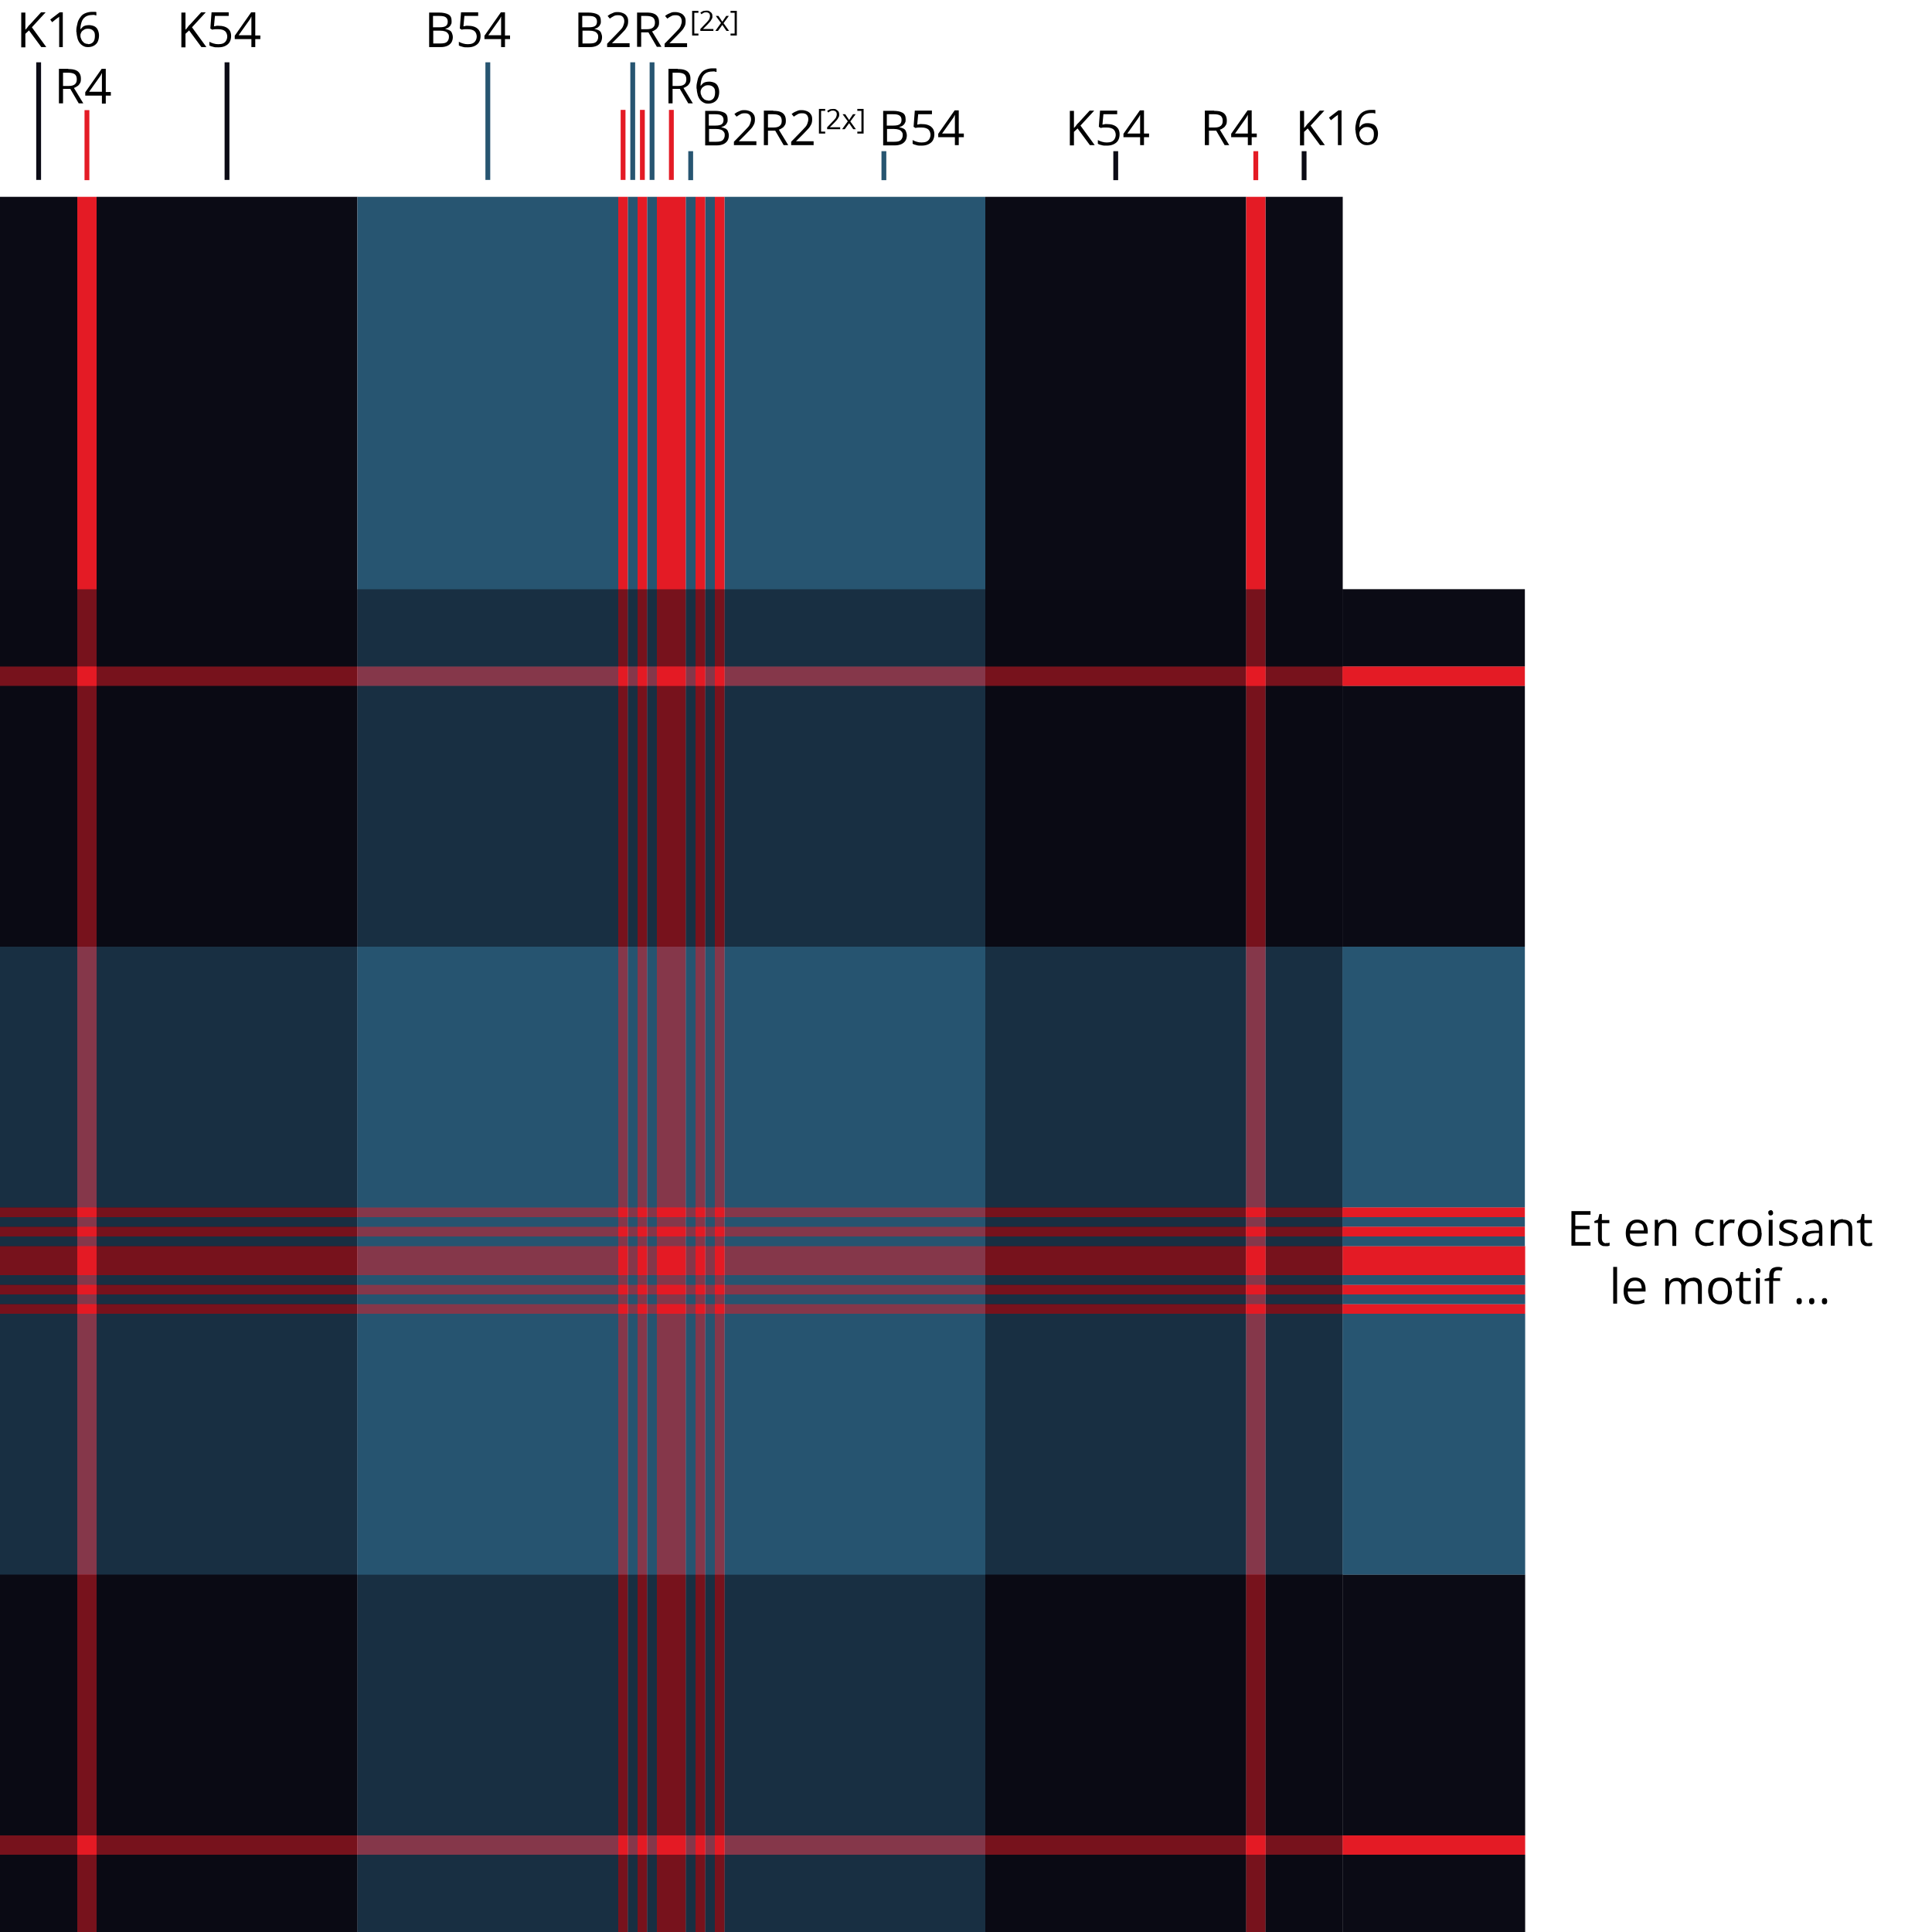 <?xml version="1.0" encoding="UTF-8"?>
<svg id="Calque_1" xmlns="http://www.w3.org/2000/svg" version="1.1" viewBox="0 0 800 800">
  <!-- Generator: Adobe Illustrator 29.8.2, SVG Export Plug-In . SVG Version: 2.1.1 Build 3)  -->
  <defs>
    <style>
      .st0, .st1, .st2, .st3, .st4 {
        fill: #0b0b15;
      }

      .st1 {
        stroke: #e41b25;
      }

      .st1, .st2, .st3 {
        stroke-miterlimit: 10;
        stroke-width: 2px;
      }

      .st5, .st6, .st4 {
        opacity: .5;
      }

      .st5, .st7 {
        fill: #e41b25;
      }

      .st2 {
        stroke: #0b0b15;
      }

      .st6, .st8 {
        fill: #275571;
      }

      .st3 {
        stroke: #275571;
      }
    </style>
  </defs>
  <g>
    <path d="M19.1,19.5h-2l-5.1-6.9-1.5,1.4v5.6h-1.7V5.2h1.7v7.1c.4-.4.8-.8,1.1-1.3s.8-.8,1.2-1.3l4.2-4.6h1.9l-5.7,6.2,5.9,8.1Z"/>
    <path d="M26.1,19.5h-1.6v-10.1c0-.4,0-.7,0-1s0-.5,0-.8,0-.5,0-.7c-.2.2-.4.4-.6.5s-.4.3-.7.5l-1.6,1.3-.8-1.1,3.9-3h1.3v14.3Z"/>
    <path d="M31.6,13.4c0-.9,0-1.7.2-2.5s.3-1.6.6-2.3.7-1.3,1.2-1.9,1.1-1,1.9-1.3,1.6-.5,2.7-.5.6,0,.9,0,.6,0,.8.1v1.4c-.2,0-.5-.1-.8-.2s-.6,0-.9,0c-1.2,0-2.2.3-2.9.8s-1.2,1.2-1.5,2.1-.5,1.9-.5,3h.1c.2-.3.5-.6.8-.9s.7-.5,1.1-.6,1-.2,1.6-.2,1.6.2,2.2.5,1.1.8,1.4,1.5.5,1.4.5,2.3-.2,1.8-.5,2.5-.9,1.3-1.6,1.7-1.5.6-2.4.6-1.3-.1-1.9-.4-1.1-.7-1.5-1.2-.8-1.2-1-2-.4-1.7-.4-2.7ZM36.4,18.3c.9,0,1.6-.3,2.1-.8s.8-1.4.8-2.6-.2-1.7-.7-2.2-1.2-.8-2.1-.8-1.2.1-1.7.4-.9.6-1.1,1-.4.8-.4,1.2,0,.9.2,1.3.3.9.6,1.2.6.7,1,.9.9.3,1.4.3Z"/>
    <path d="M85.4,19.5h-2l-5.1-6.9-1.5,1.4v5.6h-1.7V5.2h1.7v7.1c.4-.4.8-.8,1.1-1.3s.8-.8,1.2-1.3l4.2-4.6h1.9l-5.7,6.2,5.9,8.1Z"/>
    <path d="M90.9,10.7c1,0,1.8.2,2.5.5s1.3.8,1.7,1.4.6,1.4.6,2.3-.2,1.8-.6,2.5-1,1.2-1.8,1.6-1.7.6-2.9.6-1.4,0-2.1-.2-1.2-.3-1.6-.6v-1.5c.5.3,1.1.5,1.7.7s1.3.3,2,.3,1.4-.1,1.9-.3,1-.6,1.3-1.1.5-1.1.5-1.8-.3-1.7-.9-2.2-1.5-.8-2.8-.8-.8,0-1.3,0-.9.1-1.2.2l-.8-.5.5-6.7h7.1v1.5h-5.7l-.4,4.3c.2,0,.6-.1,1-.2s.8,0,1.3,0Z"/>
    <path d="M107.8,16.2h-2.1v3.3h-1.6v-3.3h-6.9v-1.4l6.8-9.7h1.7v9.6h2.1v1.5ZM104.1,14.7v-4.7c0-.4,0-.7,0-1s0-.6,0-.8,0-.5,0-.7,0-.5,0-.7h0c-.1.3-.3.5-.4.8s-.3.5-.5.8l-4.4,6.2h5.3Z"/>
    <path d="M177.7,5.2h4c1.8,0,3.1.3,4,.8s1.3,1.4,1.3,2.7-.1,1-.3,1.5-.5.8-.9,1.1-.9.5-1.5.6h0c.6.2,1.2.4,1.7.6s.9.6,1.1,1.1.4,1.1.4,1.8-.2,1.6-.6,2.2-1,1.1-1.7,1.4-1.6.5-2.6.5h-4.9V5.2ZM179.4,11.3h2.7c1.2,0,2.1-.2,2.6-.6s.7-1,.7-1.8-.3-1.4-.9-1.8-1.5-.5-2.7-.5h-2.5v4.7ZM179.4,12.7v5.3h3c1.3,0,2.2-.2,2.7-.7s.8-1.2.8-2-.1-1-.4-1.4-.6-.7-1.2-.9-1.2-.3-2.1-.3h-2.8Z"/>
    <path d="M194.2,10.7c1,0,1.8.2,2.5.5s1.3.8,1.7,1.4.6,1.4.6,2.3-.2,1.8-.6,2.5-1,1.2-1.8,1.6-1.7.6-2.9.6-1.4,0-2.1-.2-1.2-.3-1.6-.6v-1.5c.5.3,1.1.5,1.7.7s1.3.3,2,.3,1.4-.1,1.9-.3,1-.6,1.3-1.1.5-1.1.5-1.8-.3-1.7-.9-2.2-1.5-.8-2.8-.8-.8,0-1.3,0-.9.1-1.2.2l-.8-.5.5-6.7h7.1v1.5h-5.7l-.4,4.3c.2,0,.6-.1,1-.2s.8,0,1.3,0Z"/>
    <path d="M211.2,16.2h-2.1v3.3h-1.6v-3.3h-6.9v-1.4l6.8-9.7h1.7v9.6h2.1v1.5ZM207.5,14.7v-4.7c0-.4,0-.7,0-1s0-.6,0-.8,0-.5,0-.7,0-.5,0-.7h0c-.1.3-.3.5-.4.8s-.3.5-.5.8l-4.4,6.2h5.3Z"/>
    <path d="M239.5,5.2h4c1.8,0,3.1.3,4,.8s1.3,1.4,1.3,2.7-.1,1-.3,1.5-.5.8-.9,1.1-.9.5-1.5.6h0c.6.2,1.2.4,1.7.6s.9.6,1.1,1.1.4,1.1.4,1.8-.2,1.6-.6,2.2-1,1.1-1.7,1.4-1.6.5-2.6.5h-4.9V5.2ZM241.2,11.3h2.7c1.2,0,2.1-.2,2.6-.6s.7-1,.7-1.8-.3-1.4-.9-1.8-1.5-.5-2.7-.5h-2.5v4.7ZM241.2,12.7v5.3h3c1.3,0,2.2-.2,2.7-.7s.8-1.2.8-2-.1-1-.4-1.4-.6-.7-1.2-.9-1.2-.3-2.1-.3h-2.8Z"/>
    <path d="M260.8,19.5h-9.4v-1.4l3.8-3.9c.7-.7,1.3-1.4,1.8-1.9s.9-1.1,1.1-1.7.4-1.1.4-1.8-.2-1.4-.7-1.9-1.1-.6-1.9-.6-1.3.1-1.8.4-1.1.6-1.6,1l-.9-1.1c.4-.3.8-.6,1.2-.8s.9-.4,1.4-.6,1.1-.2,1.6-.2c.9,0,1.6.2,2.3.5s1.1.7,1.5,1.3.5,1.2.5,2-.1,1.5-.4,2.1-.7,1.3-1.3,1.9-1.2,1.3-1.9,2l-3.1,3.1h0c0,0,7.3,0,7.3,0v1.5Z"/>
    <path d="M267.7,5.2c1.2,0,2.1.1,2.9.4s1.3.7,1.7,1.3.6,1.3.6,2.3-.1,1.4-.4,1.9-.6.9-1.1,1.2-.9.6-1.4.7l3.9,6.4h-1.9l-3.5-6h-3v6h-1.7V5.2h3.9ZM267.6,6.6h-2.1v5.5h2.3c1.2,0,2-.2,2.6-.7s.8-1.2.8-2.1-.3-1.7-.9-2.1-1.5-.6-2.7-.6Z"/>
    <path d="M284.6,19.5h-9.4v-1.4l3.8-3.9c.7-.7,1.3-1.4,1.8-1.9s.9-1.1,1.1-1.7.4-1.1.4-1.8-.2-1.4-.7-1.9-1.1-.6-1.9-.6-1.3.1-1.8.4-1.1.6-1.6,1l-.9-1.1c.4-.3.8-.6,1.2-.8s.9-.4,1.4-.6,1.1-.2,1.6-.2c.9,0,1.6.2,2.3.5s1.1.7,1.5,1.3.5,1.2.5,2-.1,1.5-.4,2.1-.7,1.3-1.3,1.9-1.2,1.3-1.9,2l-3.1,3.1h0c0,0,7.3,0,7.3,0v1.5Z"/>
    <path d="M289.2,14.7h-2.6V4.5h2.6v.8h-1.7v8.6h1.7v.8Z"/>
    <path d="M295.5,12.8h-5.5v-.8l2.2-2.3c.4-.4.8-.8,1-1.1.3-.3.5-.6.6-1,.1-.3.2-.7.2-1s-.1-.8-.4-1.1c-.3-.2-.6-.4-1.1-.4s-.8,0-1.1.2c-.3.1-.6.3-.9.6l-.5-.6c.2-.2.5-.4.7-.5.3-.1.5-.3.8-.3.3,0,.6-.1,1-.1.5,0,1,0,1.3.3s.7.4.9.8c.2.3.3.7.3,1.2s0,.8-.3,1.2c-.2.4-.4.8-.7,1.1s-.7.8-1.1,1.2l-1.8,1.8h0s4.3,0,4.3,0v.9Z"/>
    <path d="M298.6,9.6l-2.2-3h1.1l1.6,2.4,1.6-2.4h1.1l-2.2,3,2.3,3.2h-1.1l-1.7-2.5-1.8,2.5h-1.1l2.3-3.2Z"/>
    <path d="M302.5,13.9h1.7V5.3h-1.7v-.8h2.6v10.2h-2.6v-.8Z"/>
  </g>
  <g>
    <path d="M292,45.9h4c1.8,0,3.1.3,4,.8s1.3,1.4,1.3,2.7-.1,1-.3,1.5-.5.8-.9,1.1-.9.5-1.5.6h0c.6.2,1.2.4,1.7.6s.9.6,1.1,1.1.4,1.1.4,1.8-.2,1.6-.6,2.2-1,1.1-1.7,1.4-1.6.5-2.6.5h-4.9v-14.3ZM293.6,52h2.7c1.2,0,2.1-.2,2.6-.6s.7-1,.7-1.8-.3-1.4-.9-1.8-1.5-.5-2.7-.5h-2.5v4.7ZM293.6,53.4v5.3h3c1.3,0,2.2-.2,2.7-.7s.8-1.2.8-2-.1-1-.4-1.4-.6-.7-1.2-.9-1.2-.3-2.1-.3h-2.8Z"/>
    <path d="M313.3,60.1h-9.4v-1.4l3.8-3.9c.7-.7,1.3-1.4,1.8-1.9s.9-1.1,1.1-1.7.4-1.1.4-1.8-.2-1.4-.7-1.9-1.1-.6-1.9-.6-1.3.1-1.8.4-1.1.6-1.6,1l-.9-1.1c.4-.3.8-.6,1.2-.8s.9-.4,1.4-.6,1.1-.2,1.6-.2c.9,0,1.6.2,2.3.5s1.1.7,1.5,1.3.5,1.2.5,2-.1,1.5-.4,2.1-.7,1.3-1.3,1.9-1.2,1.3-1.9,2l-3.1,3.1h0c0,0,7.3,0,7.3,0v1.5Z"/>
    <path d="M320.2,45.9c1.2,0,2.1.1,2.9.4s1.3.7,1.7,1.3.6,1.3.6,2.3-.1,1.4-.4,1.9-.6.9-1.1,1.2-.9.6-1.4.7l3.9,6.4h-1.9l-3.5-6h-3v6h-1.7v-14.3h3.9ZM320.1,47.3h-2.1v5.5h2.3c1.2,0,2-.2,2.6-.7s.8-1.2.8-2.1-.3-1.7-.9-2.1-1.5-.6-2.7-.6Z"/>
    <path d="M337,60.1h-9.4v-1.4l3.8-3.9c.7-.7,1.3-1.4,1.8-1.9s.9-1.1,1.1-1.7.4-1.1.4-1.8-.2-1.4-.7-1.9-1.1-.6-1.9-.6-1.3.1-1.8.4-1.1.6-1.6,1l-.9-1.1c.4-.3.8-.6,1.2-.8s.9-.4,1.4-.6,1.1-.2,1.6-.2c.9,0,1.6.2,2.3.5s1.1.7,1.5,1.3.5,1.2.5,2-.1,1.5-.4,2.1-.7,1.3-1.3,1.9-1.2,1.3-1.9,2l-3.1,3.1h0c0,0,7.3,0,7.3,0v1.5Z"/>
    <path d="M341.7,55.3h-2.6v-10.2h2.6v.8h-1.7v8.6h1.7v.8Z"/>
    <path d="M348,53.5h-5.5v-.8l2.2-2.3c.4-.4.8-.8,1-1.1.3-.3.5-.6.6-1,.1-.3.2-.7.2-1s-.1-.8-.4-1.1c-.3-.2-.6-.4-1.1-.4s-.8,0-1.1.2c-.3.1-.6.3-.9.6l-.5-.6c.2-.2.5-.4.7-.5.3-.1.5-.3.8-.3.3,0,.6-.1,1-.1.5,0,1,0,1.3.3s.7.4.9.8c.2.3.3.7.3,1.2s0,.8-.3,1.2c-.2.4-.4.8-.7,1.1s-.7.8-1.1,1.2l-1.8,1.8h0s4.3,0,4.3,0v.9Z"/>
    <path d="M351.1,50.3l-2.2-3h1.1l1.6,2.4,1.6-2.4h1.1l-2.2,3,2.3,3.2h-1.1l-1.7-2.5-1.8,2.5h-1.1l2.3-3.2Z"/>
    <path d="M355,54.5h1.7v-8.6h-1.7v-.8h2.6v10.2h-2.6v-.8Z"/>
    <path d="M365.7,45.9h4c1.8,0,3.1.3,4,.8s1.3,1.4,1.3,2.7-.1,1-.3,1.5-.5.8-.9,1.1-.9.5-1.5.6h0c.6.2,1.2.4,1.7.6s.9.6,1.1,1.1.4,1.1.4,1.8-.2,1.6-.6,2.2-1,1.1-1.7,1.4-1.6.5-2.6.5h-4.9v-14.3ZM367.3,52h2.7c1.2,0,2.1-.2,2.6-.6s.7-1,.7-1.8-.3-1.4-.9-1.8-1.5-.5-2.7-.5h-2.5v4.7ZM367.3,53.4v5.3h3c1.3,0,2.2-.2,2.7-.7s.8-1.2.8-2-.1-1-.4-1.4-.6-.7-1.2-.9-1.2-.3-2.1-.3h-2.8Z"/>
    <path d="M382.1,51.4c1,0,1.8.2,2.5.5s1.3.8,1.7,1.4.6,1.4.6,2.3-.2,1.8-.6,2.5-1,1.2-1.8,1.6-1.7.6-2.9.6-1.4,0-2.1-.2-1.2-.3-1.6-.6v-1.5c.5.3,1.1.5,1.7.7s1.3.3,2,.3,1.4-.1,1.9-.3,1-.6,1.3-1.1.5-1.1.5-1.8-.3-1.7-.9-2.2-1.5-.8-2.8-.8-.8,0-1.3,0-.9.1-1.2.2l-.8-.5.5-6.7h7.1v1.5h-5.7l-.4,4.3c.2,0,.6-.1,1-.2s.8,0,1.3,0Z"/>
    <path d="M399.1,56.8h-2.1v3.3h-1.6v-3.3h-6.9v-1.4l6.8-9.7h1.7v9.6h2.1v1.5ZM395.4,55.4v-4.7c0-.4,0-.7,0-1s0-.6,0-.8,0-.5,0-.7,0-.5,0-.7h0c-.1.3-.3.5-.4.8s-.3.5-.5.8l-4.4,6.2h5.3Z"/>
    <path d="M453.3,60.1h-2l-5.1-6.9-1.5,1.4v5.6h-1.7v-14.3h1.7v7.1c.4-.4.8-.8,1.1-1.3s.8-.8,1.2-1.3l4.2-4.6h1.9l-5.7,6.2,5.9,8.1Z"/>
    <path d="M458.8,51.4c1,0,1.8.2,2.5.5.7.3,1.3.8,1.7,1.4.4.6.6,1.4.6,2.3s-.2,1.8-.6,2.5c-.4.7-1,1.2-1.8,1.6-.8.4-1.7.6-2.9.6s-1.4,0-2.1-.2c-.6-.1-1.2-.3-1.6-.6v-1.5c.5.3,1.1.5,1.7.7.7.2,1.3.3,2,.3s1.4-.1,1.9-.3c.5-.2,1-.6,1.3-1.1s.5-1.1.5-1.8-.3-1.7-.9-2.2c-.6-.5-1.5-.8-2.8-.8s-.8,0-1.3,0c-.5,0-.9.1-1.2.2l-.8-.5.5-6.7h7.1v1.5h-5.7l-.4,4.3c.2,0,.6-.1,1-.2s.8,0,1.3,0Z"/>
    <path d="M475.8,56.8h-2.1v3.3h-1.6v-3.3h-6.9v-1.4l6.8-9.7h1.7v9.6h2.1v1.5ZM472.1,55.4v-4.7c0-.4,0-.7,0-1,0-.3,0-.6,0-.8,0-.3,0-.5,0-.7s0-.5,0-.7h0c-.1.3-.3.5-.4.8-.2.3-.3.5-.5.8l-4.4,6.2h5.3Z"/>
    <path d="M502.8,45.9c1.2,0,2.1.1,2.9.4.8.3,1.3.7,1.7,1.3.4.6.6,1.3.6,2.3s-.1,1.4-.4,1.9-.6.9-1.1,1.2c-.4.3-.9.6-1.4.7l3.9,6.4h-1.9l-3.5-6h-3v6h-1.7v-14.3h3.9ZM502.7,47.3h-2.1v5.5h2.3c1.2,0,2-.2,2.6-.7.6-.5.8-1.2.8-2.1s-.3-1.7-.9-2.1c-.6-.4-1.5-.6-2.7-.6Z"/>
    <path d="M520.4,56.8h-2.1v3.3h-1.6v-3.3h-6.9v-1.4l6.8-9.7h1.7v9.6h2.1v1.5ZM516.7,55.4v-4.7c0-.4,0-.7,0-1,0-.3,0-.6,0-.8,0-.3,0-.5,0-.7s0-.5,0-.7h0c-.1.3-.3.5-.4.8-.2.3-.3.5-.5.8l-4.4,6.2h5.3Z"/>
    <path d="M548.6,60.1h-2l-5.1-6.9-1.5,1.4v5.6h-1.7v-14.3h1.7v7.1c.4-.4.8-.8,1.1-1.3s.8-.8,1.2-1.3l4.2-4.6h1.9l-5.7,6.2,5.9,8.1Z"/>
    <path d="M555.6,60.1h-1.6v-10.1c0-.4,0-.7,0-1,0-.3,0-.5,0-.8s0-.5,0-.7c-.2.2-.4.4-.6.5s-.4.3-.7.5l-1.6,1.3-.8-1.1,3.9-3h1.3v14.3Z"/>
    <path d="M561.2,54c0-.9,0-1.7.2-2.5.1-.8.3-1.6.6-2.3.3-.7.7-1.3,1.2-1.9.5-.5,1.1-1,1.9-1.3.7-.3,1.6-.5,2.7-.5s.6,0,.9,0c.3,0,.6,0,.8.1v1.4c-.2,0-.5-.1-.8-.2-.3,0-.6,0-.9,0-1.2,0-2.2.3-2.9.8s-1.2,1.2-1.5,2.1c-.3.9-.5,1.9-.5,3h.1c.2-.3.5-.6.8-.9s.7-.5,1.1-.6c.4-.2,1-.2,1.6-.2s1.6.2,2.2.5c.6.3,1.1.8,1.4,1.5s.5,1.4.5,2.3-.2,1.8-.5,2.5c-.4.7-.9,1.3-1.6,1.7s-1.5.6-2.4.6-1.3-.1-1.9-.4-1.1-.7-1.5-1.2c-.4-.5-.8-1.2-1-2-.2-.8-.4-1.7-.4-2.7ZM566,59c.9,0,1.6-.3,2.1-.8.5-.6.8-1.4.8-2.6s-.2-1.7-.7-2.2c-.5-.5-1.2-.8-2.1-.8s-1.2.1-1.7.4c-.5.3-.9.6-1.1,1-.3.4-.4.8-.4,1.2s0,.9.2,1.3.3.9.6,1.2c.3.4.6.7,1,.9.4.2.9.3,1.4.3Z"/>
  </g>
  <g>
    <path d="M658.6,515.8h-7.9v-14.3h7.9v1.5h-6.3v4.6h5.9v1.4h-5.9v5.3h6.3v1.5Z"/>
    <path d="M665,514.7c.3,0,.5,0,.8,0,.3,0,.5-.1.7-.2v1.3c-.2,0-.5.2-.8.2-.3,0-.7,0-1,0-.6,0-1.1,0-1.5-.3-.5-.2-.8-.5-1.1-1-.3-.5-.4-1.1-.4-2v-6.3h-1.5v-.8l1.5-.6.6-2.3h1v2.5h3.1v1.3h-3.1v6.3c0,.7.2,1.2.5,1.5.3.3.7.5,1.2.5Z"/>
    <path d="M678,505c.9,0,1.7.2,2.3.6.7.4,1.1,1,1.5,1.7.3.7.5,1.6.5,2.5v1h-7.4c0,1.3.3,2.2.9,2.9s1.5,1,2.6,1,1.3,0,1.8-.2c.5-.1,1.1-.3,1.6-.5v1.4c-.5.2-1.1.4-1.6.5-.5.1-1.2.2-1.9.2-1,0-1.9-.2-2.7-.6-.8-.4-1.4-1-1.8-1.9-.4-.8-.6-1.8-.6-3s.2-2.2.6-3c.4-.8.9-1.5,1.6-1.9.7-.5,1.5-.7,2.5-.7ZM678,506.3c-.9,0-1.6.3-2.1.8-.5.6-.8,1.4-.9,2.4h5.7c0-.6-.1-1.2-.3-1.7-.2-.5-.5-.9-.9-1.1s-.9-.4-1.5-.4Z"/>
    <path d="M690.2,505c1.3,0,2.2.3,2.9.9.7.6,1,1.6,1,3v7h-1.6v-6.9c0-.9-.2-1.6-.6-2-.4-.4-1-.7-1.9-.7s-2,.3-2.5,1c-.5.7-.7,1.6-.7,2.9v5.6h-1.6v-10.7h1.3l.2,1.5h0c.2-.4.5-.7.9-1s.7-.5,1.2-.6c.4-.1.9-.2,1.4-.2Z"/>
    <path d="M706.8,516c-1,0-1.8-.2-2.5-.6-.7-.4-1.3-1-1.7-1.8s-.6-1.8-.6-3.1.2-2.4.6-3.2c.4-.8,1-1.4,1.8-1.8s1.6-.6,2.6-.6,1,0,1.5.2.9.2,1.2.4l-.5,1.4c-.3-.1-.7-.2-1.1-.4-.4-.1-.8-.2-1.2-.2-.7,0-1.4.2-1.9.5-.5.3-.9.8-1.1,1.4s-.4,1.4-.4,2.3.1,1.6.4,2.2c.2.6.6,1.1,1.1,1.4.5.3,1.1.5,1.8.5s1.1,0,1.5-.2c.5-.1.9-.3,1.2-.4v1.4c-.4.2-.8.3-1.2.4s-1,.1-1.6.1Z"/>
    <path d="M717,505c.2,0,.4,0,.7,0s.4,0,.6,0l-.2,1.5c-.2,0-.4,0-.6-.1s-.4,0-.6,0c-.4,0-.8,0-1.2.3s-.7.4-1,.7c-.3.3-.5.7-.7,1.2-.2.5-.2,1-.2,1.5v5.7h-1.6v-10.7h1.3l.2,2h0c.2-.4.5-.8.8-1.1s.7-.6,1.1-.8c.4-.2.9-.3,1.4-.3Z"/>
    <path d="M729.5,510.5c0,.9-.1,1.7-.3,2.4-.2.7-.6,1.3-1,1.7s-.9.8-1.6,1.1c-.6.3-1.3.4-2.1.4s-1.4-.1-2-.4-1.1-.6-1.5-1.1c-.4-.5-.8-1.1-1-1.7-.2-.7-.4-1.5-.4-2.4s.2-2.2.6-3c.4-.8,1-1.5,1.7-1.9.7-.4,1.6-.6,2.6-.6s1.8.2,2.6.7,1.3,1.1,1.7,1.9c.4.8.6,1.8.6,3ZM721.4,510.5c0,.9.1,1.6.3,2.2.2.6.6,1.1,1.1,1.5.5.3,1.1.5,1.8.5s1.4-.2,1.8-.5.8-.8,1.1-1.5c.2-.6.3-1.4.3-2.2s-.1-1.6-.3-2.2c-.2-.6-.6-1.1-1.1-1.4-.5-.3-1.1-.5-1.8-.5-1.1,0-1.9.4-2.4,1.1s-.8,1.8-.8,3.1Z"/>
    <path d="M733.2,501.1c.3,0,.5,0,.7.3.2.2.3.4.3.8s0,.6-.3.8c-.2.2-.4.3-.7.3s-.5,0-.7-.3-.3-.4-.3-.8,0-.6.3-.8.4-.3.7-.3ZM734,505.1v10.7h-1.6v-10.7h1.6Z"/>
    <path d="M744.3,512.9c0,.7-.2,1.3-.5,1.7s-.8.8-1.5,1-1.4.4-2.3.4-1.4,0-1.9-.2-1-.3-1.4-.5v-1.5c.4.2,1,.4,1.6.6s1.2.3,1.9.3c.9,0,1.6-.1,2-.4.4-.3.6-.7.6-1.2s0-.6-.2-.8-.4-.4-.8-.7-.9-.4-1.6-.7c-.7-.3-1.3-.5-1.8-.8s-.9-.6-1.2-.9c-.3-.4-.4-.9-.4-1.4,0-.9.4-1.6,1.1-2.1s1.7-.7,2.9-.7,1.2,0,1.8.2c.6.1,1.1.3,1.6.5l-.5,1.3c-.4-.2-.9-.3-1.4-.5-.5-.1-1-.2-1.5-.2-.7,0-1.3.1-1.7.4s-.6.6-.6,1,0,.6.3.8.5.4.9.6,1,.4,1.6.7c.7.2,1.2.5,1.7.8s.9.6,1.1,1,.4.9.4,1.4Z"/>
    <path d="M750.9,505c1.3,0,2.2.3,2.8.9.6.6.9,1.5.9,2.7v7.3h-1.2l-.3-1.6h0c-.3.4-.6.7-.9,1-.3.3-.7.5-1.1.6-.4.1-.9.2-1.6.2s-1.2-.1-1.7-.3c-.5-.2-.9-.6-1.2-1-.3-.5-.4-1-.4-1.8,0-1.1.4-1.9,1.3-2.5.8-.6,2.1-.9,3.9-.9h1.8v-.7c0-.9-.2-1.6-.6-1.9-.4-.4-1-.6-1.7-.6s-1.1,0-1.6.2-1,.4-1.4.6l-.5-1.2c.5-.2,1-.5,1.7-.6s1.3-.3,2-.3ZM753.1,510.6h-1.6c-1.3.1-2.3.3-2.8.7s-.8.9-.8,1.6.2,1.1.6,1.4.9.4,1.5.4c1,0,1.7-.3,2.3-.8s.9-1.3.9-2.4v-1Z"/>
    <path d="M763.1,505c1.3,0,2.2.3,2.9.9.7.6,1,1.6,1,3v7h-1.6v-6.9c0-.9-.2-1.6-.6-2-.4-.4-1-.7-1.9-.7s-2,.3-2.5,1c-.5.7-.7,1.6-.7,2.9v5.6h-1.6v-10.7h1.3l.2,1.5h0c.2-.4.5-.7.9-1s.7-.5,1.2-.6c.4-.1.9-.2,1.4-.2Z"/>
    <path d="M773.7,514.7c.3,0,.5,0,.8,0,.3,0,.5-.1.7-.2v1.3c-.2,0-.5.2-.8.2-.3,0-.7,0-1,0-.6,0-1.1,0-1.5-.3-.5-.2-.8-.5-1.1-1-.3-.5-.4-1.1-.4-2v-6.3h-1.5v-.8l1.5-.6.6-2.3h1v2.5h3.1v1.3h-3.1v6.3c0,.7.2,1.2.5,1.5.3.3.7.5,1.2.5Z"/>
    <path d="M669.6,539.8h-1.6v-15.2h1.6v15.2Z"/>
    <path d="M677.1,529c.9,0,1.7.2,2.3.6.7.4,1.1,1,1.5,1.7.3.7.5,1.6.5,2.5v1h-7.4c0,1.3.3,2.2.9,2.9s1.5,1,2.6,1,1.3,0,1.8-.2c.5-.1,1.1-.3,1.6-.5v1.4c-.5.2-1.1.4-1.6.5-.5.1-1.2.2-1.9.2-1,0-1.9-.2-2.7-.6-.8-.4-1.4-1-1.8-1.9-.4-.8-.6-1.8-.6-3s.2-2.2.6-3c.4-.8.9-1.5,1.6-1.9.7-.5,1.5-.7,2.5-.7ZM677.1,530.3c-.9,0-1.6.3-2.1.8-.5.6-.8,1.4-.9,2.4h5.7c0-.6-.1-1.2-.3-1.7-.2-.5-.5-.9-.9-1.1s-.9-.4-1.5-.4Z"/>
    <path d="M701.1,529c1.2,0,2.1.3,2.7.9.6.6.9,1.6.9,3v7h-1.6v-6.9c0-.9-.2-1.5-.6-1.9-.4-.4-.9-.6-1.7-.6s-1.8.3-2.3.9-.7,1.5-.7,2.6v6h-1.6v-6.9c0-.6,0-1.1-.2-1.4s-.4-.7-.7-.9c-.3-.2-.7-.3-1.2-.3s-1.3.1-1.7.4-.7.7-.9,1.3c-.2.6-.3,1.3-.3,2.1v5.7h-1.6v-10.7h1.3l.2,1.5h0c.2-.4.5-.7.8-.9.3-.3.7-.4,1.1-.6.4-.1.8-.2,1.3-.2.8,0,1.5.2,2,.5.6.3.9.8,1.2,1.4h0c.4-.6.8-1.1,1.4-1.4.6-.3,1.3-.5,2-.5Z"/>
    <path d="M717.2,534.5c0,.9-.1,1.7-.3,2.4-.2.7-.6,1.3-1,1.7s-.9.8-1.6,1.1c-.6.3-1.3.4-2.1.4s-1.4-.1-2-.4-1.1-.6-1.5-1.1c-.4-.5-.8-1.1-1-1.7-.2-.7-.4-1.5-.4-2.4s.2-2.2.6-3c.4-.8,1-1.5,1.7-1.9.7-.4,1.6-.6,2.6-.6s1.8.2,2.6.7,1.3,1.1,1.7,1.9c.4.8.6,1.8.6,3ZM709.1,534.5c0,.9.1,1.6.3,2.2.2.6.6,1.1,1.1,1.5.5.3,1.1.5,1.8.5s1.4-.2,1.8-.5.8-.8,1.1-1.5c.2-.6.3-1.4.3-2.2s-.1-1.6-.3-2.2c-.2-.6-.6-1.1-1.1-1.4-.5-.3-1.1-.5-1.8-.5-1.1,0-1.9.4-2.4,1.1s-.8,1.8-.8,3.1Z"/>
    <path d="M723.5,538.7c.3,0,.5,0,.8,0,.3,0,.5-.1.7-.2v1.3c-.2,0-.5.2-.8.2-.3,0-.7,0-1,0-.6,0-1.1,0-1.5-.3-.5-.2-.8-.5-1.1-1-.3-.5-.4-1.1-.4-2v-6.3h-1.5v-.8l1.5-.6.6-2.3h1v2.5h3.1v1.3h-3.1v6.3c0,.7.2,1.2.5,1.5.3.3.7.5,1.2.5Z"/>
    <path d="M728,525.1c.3,0,.5,0,.7.3.2.2.3.4.3.8s0,.6-.3.8c-.2.2-.4.3-.7.3s-.5,0-.7-.3-.3-.4-.3-.8,0-.6.3-.8.4-.3.7-.3ZM728.7,529.1v10.7h-1.6v-10.7h1.6Z"/>
    <path d="M736.9,530.4h-2.7v9.4h-1.6v-9.4h-1.9v-.8l1.9-.5v-.7c0-.9.1-1.6.4-2.2.3-.6.7-1,1.2-1.2s1.1-.4,1.9-.4.8,0,1.1.1.6.2.9.2l-.4,1.3c-.2,0-.5-.1-.7-.2-.3,0-.6,0-.8,0-.6,0-1.1.2-1.4.6-.3.4-.4,1-.4,1.9v.8h2.7v1.3Z"/>
    <path d="M743.9,538.8c0-.5.1-.8.3-1,.2-.2.5-.3.8-.3s.6,0,.8.3c.2.2.3.5.3,1s-.1.8-.3,1c-.2.2-.5.3-.8.3s-.6-.1-.8-.3c-.2-.2-.3-.5-.3-1Z"/>
    <path d="M749.1,538.8c0-.5.1-.8.3-1,.2-.2.5-.3.8-.3s.6,0,.8.3c.2.2.3.5.3,1s-.1.8-.3,1c-.2.2-.5.3-.8.3s-.6-.1-.8-.3c-.2-.2-.3-.5-.3-1Z"/>
    <path d="M754.4,538.8c0-.5.1-.8.3-1,.2-.2.5-.3.8-.3s.6,0,.8.3c.2.2.3.5.3,1s-.1.8-.3,1c-.2.2-.5.3-.8.3s-.6-.1-.8-.3c-.2-.2-.3-.5-.3-1Z"/>
  </g>
  <g>
    <path d="M28.3,28.6c1.2,0,2.1.1,2.9.4s1.3.7,1.7,1.3.6,1.3.6,2.3-.1,1.4-.4,1.9-.6.9-1.1,1.2-.9.6-1.4.7l3.9,6.4h-1.9l-3.5-6h-3v6h-1.7v-14.3h3.9ZM28.2,30.1h-2.1v5.5h2.3c1.2,0,2-.2,2.6-.7s.8-1.2.8-2.1-.3-1.7-.9-2.1-1.5-.6-2.7-.6Z"/>
    <path d="M45.9,39.6h-2.1v3.3h-1.6v-3.3h-6.9v-1.4l6.8-9.7h1.7v9.6h2.1v1.5ZM42.2,38.1v-4.7c0-.4,0-.7,0-1s0-.6,0-.8,0-.5,0-.7,0-.5,0-.7h0c-.1.3-.3.5-.4.8s-.3.5-.5.8l-4.4,6.2h5.3Z"/>
    <path d="M280.7,28.6c1.2,0,2.1.1,2.9.4s1.3.7,1.7,1.3.6,1.3.6,2.3-.1,1.4-.4,1.9-.6.9-1.1,1.2-.9.6-1.4.7l3.9,6.4h-1.9l-3.5-6h-3v6h-1.7v-14.3h3.9ZM280.6,30.1h-2.1v5.5h2.3c1.2,0,2-.2,2.6-.7s.8-1.2.8-2.1-.3-1.7-.9-2.1-1.5-.6-2.7-.6Z"/>
    <path d="M288.4,36.8c0-.9,0-1.7.2-2.5s.3-1.6.6-2.3.7-1.3,1.2-1.9,1.1-1,1.9-1.3,1.6-.5,2.7-.5.6,0,.9,0,.6,0,.8.1v1.4c-.2,0-.5-.1-.8-.2s-.6,0-.9,0c-1.2,0-2.2.3-2.9.8s-1.2,1.2-1.5,2.1-.5,1.9-.5,3h.1c.2-.3.5-.6.8-.9s.7-.5,1.1-.6,1-.2,1.6-.2,1.6.2,2.2.5,1.1.8,1.4,1.5.5,1.4.5,2.3-.2,1.8-.5,2.5-.9,1.3-1.6,1.7-1.5.6-2.4.6-1.3-.1-1.9-.4-1.1-.7-1.5-1.2-.8-1.2-1-2-.4-1.7-.4-2.7ZM293.2,41.7c.9,0,1.6-.3,2.1-.8s.8-1.4.8-2.6-.2-1.7-.7-2.2-1.2-.8-2.1-.8-1.2.1-1.7.4-.9.6-1.1,1-.4.8-.4,1.2,0,.9.2,1.3.3.9.6,1.2.6.7,1,.9.9.3,1.4.3Z"/>
  </g>
  <rect class="st0" y="81.5" width="32" height="719.1"/>
  <rect class="st0" x="40" y="81.5" width="108" height="719.1"/>
  <rect class="st8" x="148" y="81.5" width="108" height="719.1"/>
  <rect class="st7" x="32" y="81.5" width="8" height="719.1"/>
  <line class="st2" x1="16" y1="74.5" x2="16" y2="25.8"/>
  <line class="st2" x1="94" y1="74.5" x2="94" y2="25.8"/>
  <line class="st3" x1="202" y1="74.5" x2="202" y2="25.8"/>
  <rect class="st7" x="256" y="81.5" width="4" height="719.1"/>
  <rect class="st8" x="260" y="81.5" width="4" height="719.1"/>
  <rect class="st7" x="264" y="81.5" width="4" height="719.1"/>
  <rect class="st8" x="268" y="81.5" width="4" height="719.1"/>
  <rect class="st7" x="272" y="81.5" width="12" height="719.1"/>
  <line class="st3" x1="262" y1="74.5" x2="262" y2="25.8"/>
  <line class="st3" x1="270" y1="74.5" x2="270" y2="25.8"/>
  <line class="st3" x1="286" y1="74.6" x2="286" y2="62.6"/>
  <line class="st3" x1="366" y1="74.6" x2="366" y2="62.6"/>
  <line class="st2" x1="462" y1="74.6" x2="462" y2="62.6"/>
  <line class="st1" x1="520" y1="74.6" x2="520" y2="62.6"/>
  <line class="st2" x1="540" y1="74.6" x2="540" y2="62.6"/>
  <line class="st1" x1="258" y1="74.5" x2="258" y2="45.5"/>
  <line class="st1" x1="266" y1="74.5" x2="266" y2="45.5"/>
  <line class="st1" x1="278" y1="74.5" x2="278" y2="45.5"/>
  <line class="st1" x1="36" y1="74.6" x2="36" y2="45.6"/>
  <rect class="st0" x="524" y="81.5" width="32" height="719.1" transform="translate(1080 882.1) rotate(-180)"/>
  <rect class="st0" x="408" y="81.5" width="108" height="719.1" transform="translate(924 882.1) rotate(-180)"/>
  <rect class="st8" x="300" y="81.5" width="108" height="719.1" transform="translate(708 882.1) rotate(-180)"/>
  <rect class="st7" x="516" y="81.5" width="8" height="719.1" transform="translate(1040 882.1) rotate(-180)"/>
  <rect class="st7" x="296" y="81.5" width="4" height="719.1" transform="translate(596 882.1) rotate(-180)"/>
  <rect class="st8" x="292" y="81.5" width="4" height="719.1" transform="translate(588 882.1) rotate(-180)"/>
  <rect class="st7" x="288" y="81.5" width="4" height="719.1" transform="translate(580 882.1) rotate(-180)"/>
  <rect class="st8" x="284" y="81.5" width="4" height="719.1" transform="translate(572 882.1) rotate(-180)"/>
  <rect class="st4" x="299.7" y="468.3" width="32" height="631.5" transform="translate(-468.3 1099.7) rotate(-90)"/>
  <rect class="st4" x="261.7" y="390.3" width="108" height="631.5" transform="translate(-390.3 1021.7) rotate(-90)"/>
  <rect class="st6" x="261.7" y="282.3" width="108" height="631.5" transform="translate(-282.3 913.7) rotate(-90)"/>
  <rect class="st5" x="311.7" y="448.3" width="8" height="631.5" transform="translate(-448.3 1079.7) rotate(-90)"/>
  <rect class="st5" x="313.7" y="226.3" width="4" height="631.5" transform="translate(-226.3 857.7) rotate(-90)"/>
  <rect class="st6" x="313.7" y="222.3" width="4" height="631.5" transform="translate(-222.3 853.7) rotate(-90)"/>
  <rect class="st5" x="313.7" y="218.3" width="4" height="631.5" transform="translate(-218.3 849.7) rotate(-90)"/>
  <rect class="st6" x="313.7" y="214.3" width="4" height="631.5" transform="translate(-214.3 845.7) rotate(-90)"/>
  <rect class="st5" x="309.7" y="206.3" width="12" height="631.5" transform="translate(-206.3 837.7) rotate(-90)"/>
  <rect class="st4" x="299.7" y="-55.7" width="32" height="631.5" transform="translate(575.7 -55.7) rotate(90)"/>
  <rect class="st4" x="261.7" y="22.3" width="108" height="631.5" transform="translate(653.7 22.3) rotate(90)"/>
  <rect class="st6" x="261.7" y="130.3" width="108" height="631.5" transform="translate(761.7 130.3) rotate(90)"/>
  <rect class="st5" x="311.7" y="-35.7" width="8" height="631.5" transform="translate(595.7 -35.7) rotate(90)"/>
  <rect class="st5" x="313.7" y="186.3" width="4" height="631.5" transform="translate(817.7 186.3) rotate(90)"/>
  <rect class="st6" x="313.7" y="190.3" width="4" height="631.5" transform="translate(821.7 190.3) rotate(90)"/>
  <rect class="st5" x="313.7" y="194.3" width="4" height="631.5" transform="translate(825.7 194.3) rotate(90)"/>
  <rect class="st6" x="313.7" y="198.3" width="4" height="631.5" transform="translate(829.7 198.3) rotate(90)"/>
  <rect class="st0" x="577.7" y="746.3" width="32" height="75.5" transform="translate(-190.3 1377.7) rotate(-90)"/>
  <rect class="st0" x="539.7" y="668.3" width="108" height="75.5" transform="translate(-112.3 1299.7) rotate(-90)"/>
  <rect class="st8" x="539.7" y="560.3" width="108" height="75.5" transform="translate(-4.3 1191.7) rotate(-90)"/>
  <rect class="st7" x="589.7" y="726.3" width="8" height="75.5" transform="translate(-170.3 1357.7) rotate(-90)"/>
  <rect class="st7" x="591.7" y="504.3" width="4" height="75.5" transform="translate(51.7 1135.7) rotate(-90)"/>
  <rect class="st8" x="591.7" y="500.3" width="4" height="75.5" transform="translate(55.7 1131.7) rotate(-90)"/>
  <rect class="st7" x="591.7" y="496.3" width="4" height="75.5" transform="translate(59.7 1127.7) rotate(-90)"/>
  <rect class="st8" x="591.7" y="492.3" width="4" height="75.5" transform="translate(63.7 1123.7) rotate(-90)"/>
  <rect class="st7" x="587.7" y="484.3" width="12" height="75.5" transform="translate(71.7 1115.7) rotate(-90)"/>
  <rect class="st0" x="577.7" y="222.3" width="32" height="75.5" transform="translate(853.7 -333.7) rotate(90)"/>
  <rect class="st0" x="539.7" y="300.3" width="108" height="75.5" transform="translate(931.7 -255.7) rotate(90)"/>
  <rect class="st8" x="539.7" y="408.3" width="108" height="75.5" transform="translate(1039.7 -147.7) rotate(90)"/>
  <rect class="st7" x="589.7" y="242.3" width="8" height="75.5" transform="translate(873.7 -313.7) rotate(90)"/>
  <rect class="st7" x="591.7" y="464.3" width="4" height="75.5" transform="translate(1095.7 -91.7) rotate(90)"/>
  <rect class="st8" x="591.7" y="468.3" width="4" height="75.5" transform="translate(1099.7 -87.7) rotate(90)"/>
  <rect class="st7" x="591.7" y="472.3" width="4" height="75.5" transform="translate(1103.7 -83.7) rotate(90)"/>
  <rect class="st8" x="591.7" y="476.3" width="4" height="75.5" transform="translate(1107.7 -79.7) rotate(90)"/>
</svg>